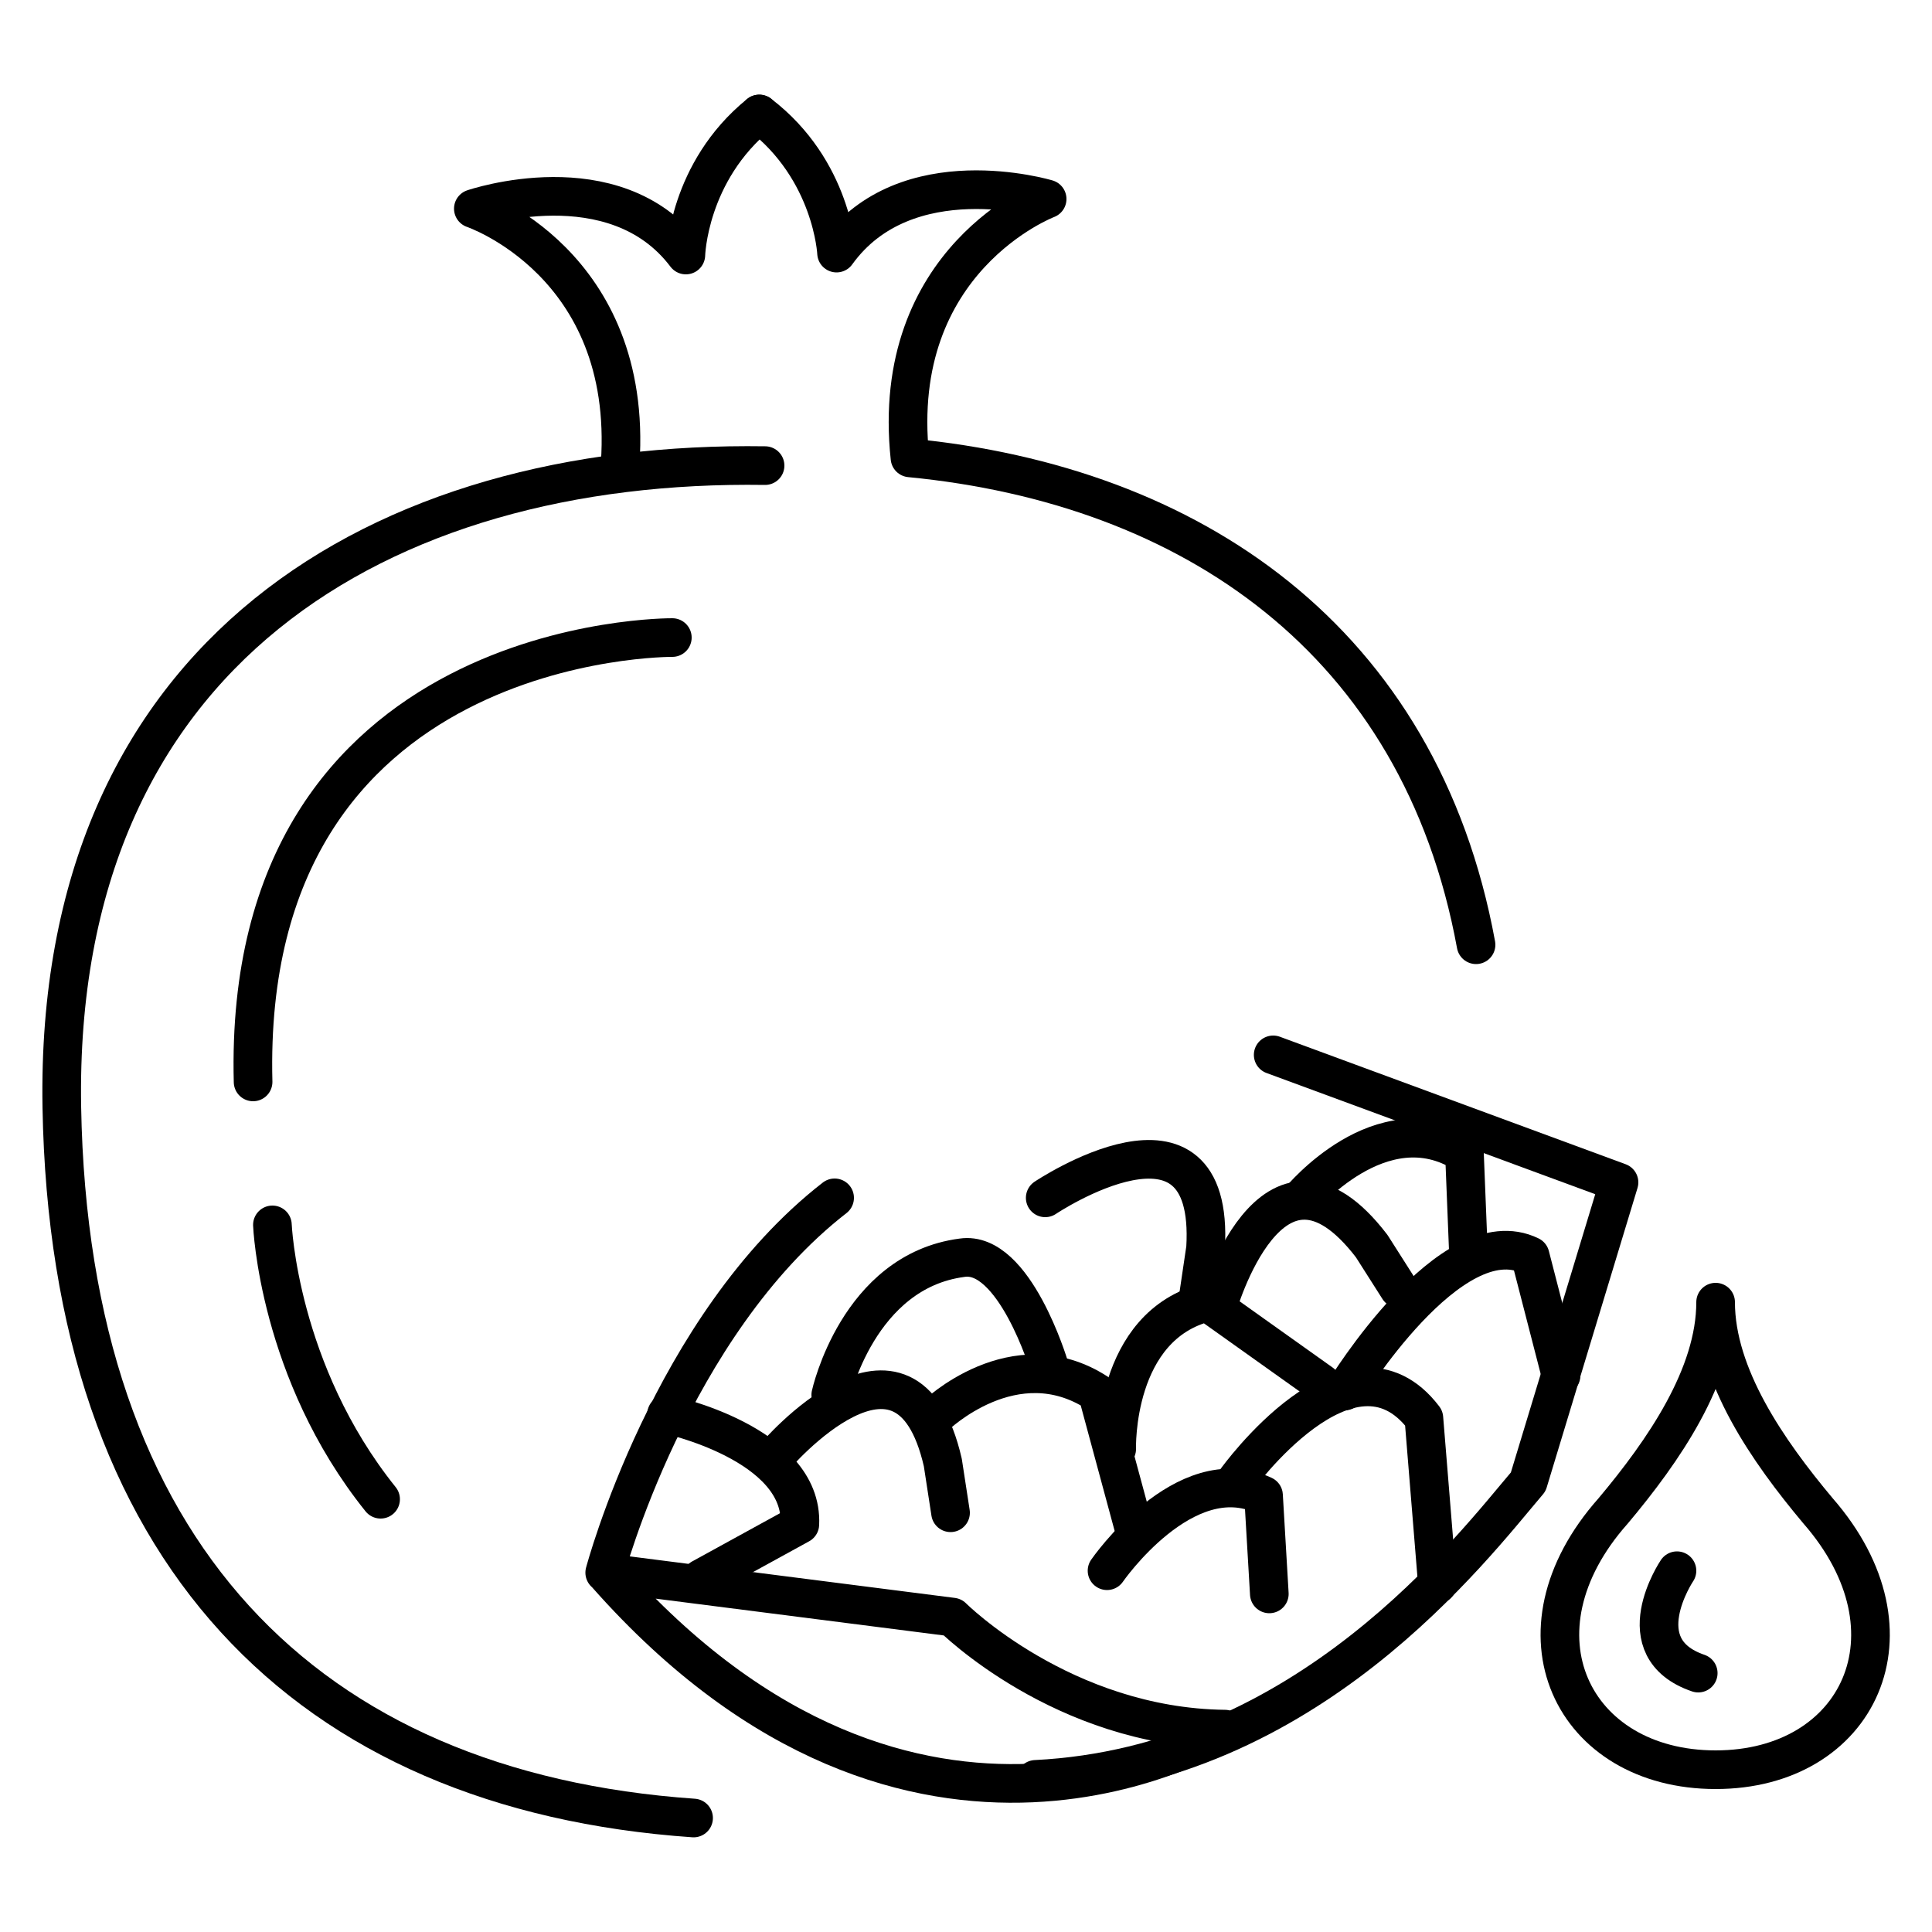 <?xml version="1.0" encoding="UTF-8"?>
<svg xmlns="http://www.w3.org/2000/svg" xmlns:xlink="http://www.w3.org/1999/xlink" version="1.1" id="Layer_1" x="0px" y="0px" viewBox="0 0 100 100" style="enable-background:new 0 0 100 100;" xml:space="preserve">
<style type="text/css">
	.st0{fill:none;stroke:#000000;stroke-width:2;stroke-linecap:round;stroke-linejoin:round;stroke-miterlimit:10;}
	.st1{fill:none;stroke:#FF141E;stroke-width:2;stroke-linecap:round;stroke-linejoin:round;stroke-miterlimit:10;}
</style>
<g>
	<path class="st0" d="M88.8,67.4c0,3.8,2.7,7.7,5.3,10.8c5.5,6.3,2.1,13.4-5.3,13.4s-10.9-7.1-5.3-13.4   C86.1,75.1,88.8,71.2,88.8,67.4z"></path>
	<path class="st0" d="M86.8,81.3c0,0-2.7,4,1.1,5.3"></path>
	<path class="st0" d="M39.6,24.1C19.7,23.8,2.8,33.8,3.2,57.3c0.4,23,12.6,35.4,32.7,36.8"></path>
	<path class="st0" d="M39.3,5.9c-3.7,3-3.8,7.3-3.8,7.3c-3.7-4.9-11-2.4-11-2.4s8.3,2.8,7.6,13.2"></path>
	<path class="st0" d="M39.3,5.9c3.8,2.9,4,7.2,4,7.2c3.6-5,10.9-2.8,10.9-2.8s-8.2,3.1-7.1,13.4c14.5,1.4,26.4,9.4,29.3,25.2"></path>
	<path class="st0" d="M34.8,33c0,0-22.3-0.2-21.7,23"></path>
	<path class="st0" d="M14.1,63.4c0,0,0.3,7.6,5.6,14.2"></path>
	<path class="st0" d="M43.2,62c-8.5,6.6-11.9,19.4-11.9,19.4l18,2.3c0,0,5.7,5.7,14.1,5.8c0,0-16,10.1-32-8"></path>
	<path class="st0" d="M40.1,75.4c0,0,6.8-8,8.7,0.3l0.4,2.6"></path>
	<path class="st0" d="M54.1,62c0,0,8.8-5.9,8.3,2.6L62,67.3"></path>
	<path class="st0" d="M63,67.7c0,0,2.8-10,8-3.2l1.4,2.2"></path>
	<path class="st0" d="M48.4,73.3c0,0,4.1-4,8.4-1.2l2,7.4"></path>
	<path class="st0" d="M67.3,62.1c0,0,4.2-5.1,8.5-2.4l0.2,5"></path>
	<path class="st0" d="M69.6,72c0,0,5.5-9,9.6-7l1.6,6.2"></path>
	<path class="st0" d="M57.3,81.3c0,0,4-5.8,8.1-3.9l0.3,5.1"></path>
	<path class="st0" d="M57.8,75c0,0-0.2-6.4,4.7-7.6l5.9,4.2"></path>
	<path class="st0" d="M64,76.6c0,0,5.9-8.2,9.7-3.2l0.7,8.6"></path>
	<path class="st0" d="M43,72.2c0,0,1.4-6.4,6.8-7.1c2.7-0.4,4.5,5.6,4.5,5.6"></path>
	<path class="st0" d="M34.5,73.2c0,0,7.1,1.5,6.9,5.7l-5.1,2.8"></path>
	<path class="st0" d="M65.9,54.6l17.9,6.6l-4.7,15.5c-2.9,3.4-11.4,14.7-25.5,15.4"></path>
</g>
</svg>
